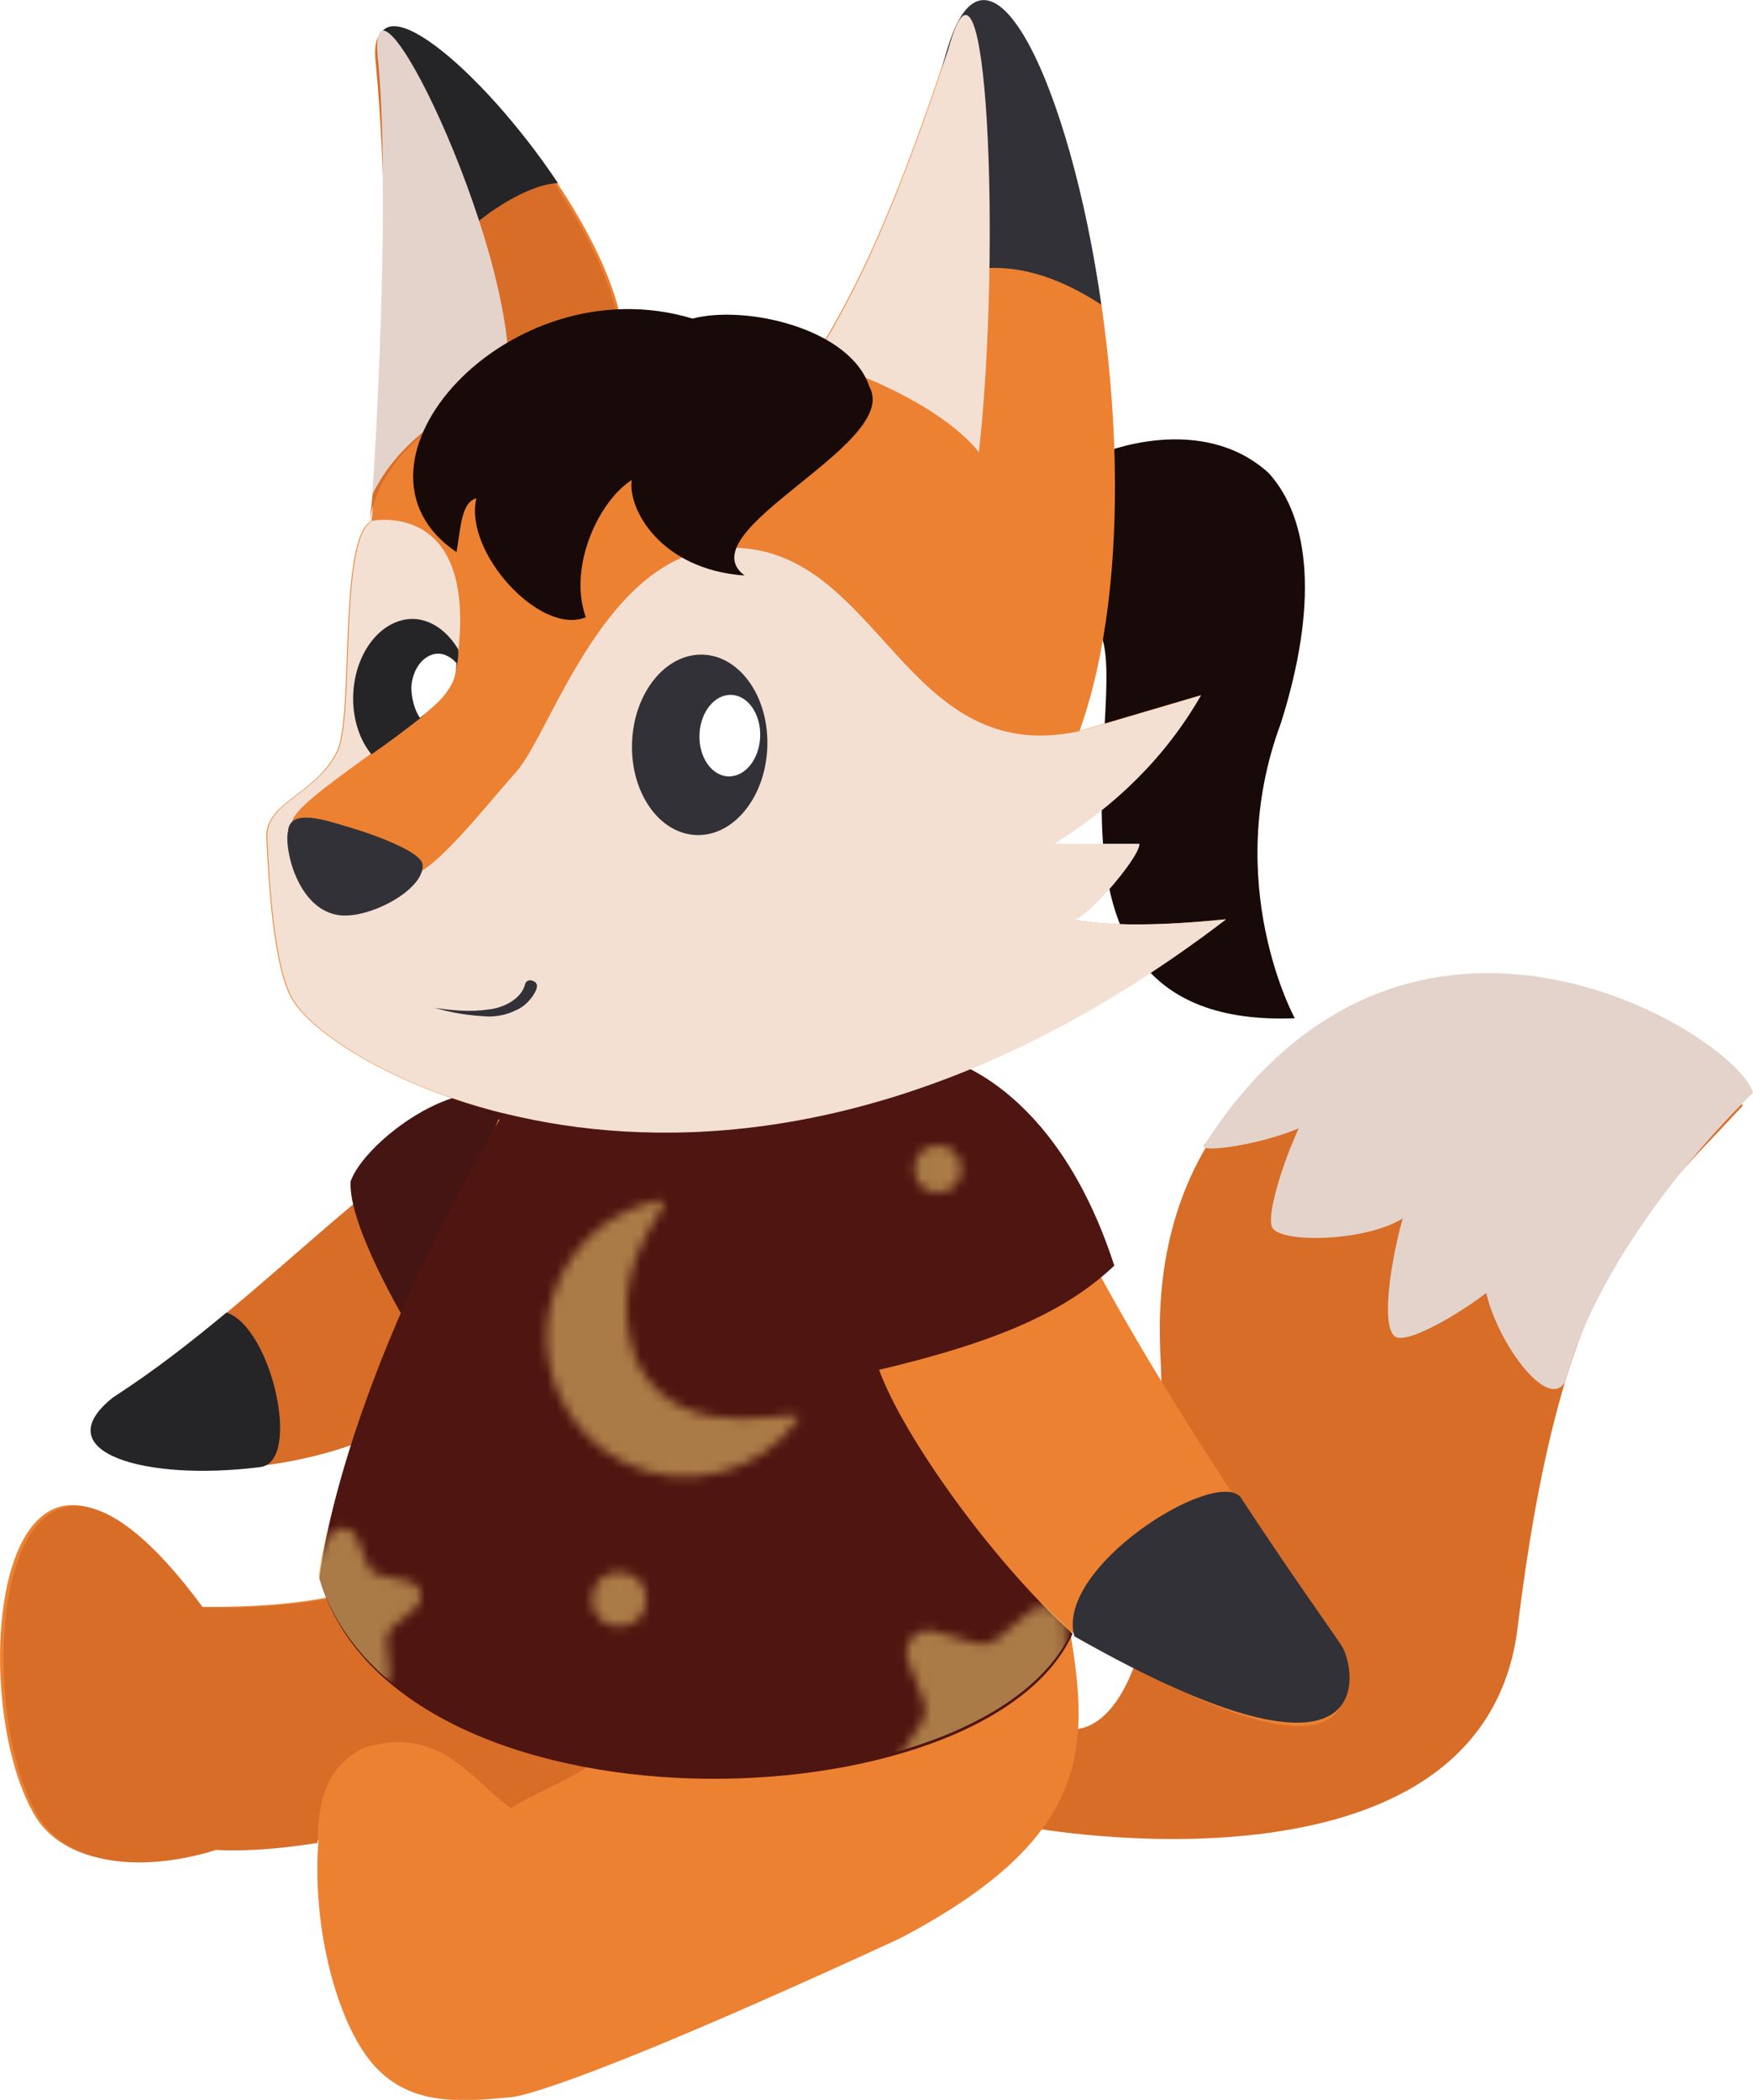 <?xml version="1.0" encoding="utf-8"?>
<!-- Generator: Adobe Illustrator 25.4.1, SVG Export Plug-In . SVG Version: 6.00 Build 0)  -->
<svg version="1.1" id="Calque_1" xmlns="http://www.w3.org/2000/svg" xmlns:xlink="http://www.w3.org/1999/xlink" x="0px" y="0px"
	 viewBox="0 0 202 241.9" style="enable-background:new 0 0 202 241.9;" xml:space="preserve">
<style type="text/css">
	.st0{fill:none;}
	.st1{fill:#E6C06B;}
	.st2{fill:#170A08;}
	.st3{fill:#D86D28;}
	.st4{fill:#E4D3CB;}
	.st5{fill:#451513;}
	.st6{fill:#EC8132;}
	.st7{fill:#4F1510;}
	.st8{fill:#F4E0D3;}
	.st9{fill:#313137;}
	.st10{fill:#FFFFFF;}
	.st11{fill:#252528;}
	.st12{opacity:0.6;fill:url(#SVGID_1_);enable-background:new    ;}
	.st13{opacity:0.6;fill:url(#SVGID_00000137853580669599412680000016728109625029812642_);enable-background:new    ;}
</style>
<pattern  x="-572.6" y="-2285.2" width="410.1" height="512.1" patternUnits="userSpaceOnUse" id="SVGID_0000005713687954367502536" viewBox="14.6 -512.2 410.1 512.1" style="overflow:visible;">
	<g>
		<rect x="14.6" y="-512.2" class="st0" width="410.1" height="512.1"/>
		<g>
			<rect x="14.6" y="-512.2" class="st0" width="410.1" height="512.1"/>
			<g>
				<path class="st1" d="M415.5-461.5l-2.8,1.7c-0.5,0.3-1,0.3-1.5,0.1l-3-1.3c-1.2-0.5-2.5,0.6-2.2,1.9l0.8,3.2
					c0.1,0.5,0,1.1-0.4,1.5l-2.2,2.4c-0.9,1-0.3,2.6,1.1,2.7l3.2,0.2c0.5,0,1,0.3,1.3,0.8l1.6,2.8c0.7,1.2,2.4,1,2.9-0.2l1.2-3
					c0.2-0.5,0.6-0.9,1.2-1l3.2-0.7c1.3-0.3,1.7-1.9,0.7-2.8l-2.5-2.1c-0.4-0.3-0.6-0.9-0.6-1.4l0.3-3.2
					C418.1-461.3,416.6-462.2,415.5-461.5z"/>
				<path class="st1" d="M399.2-491.9c2.7-5.7,10.5-2.3,9.4-3.5c-1.1-1.5-2.7-2.6-4.6-3.1c-3.7-0.9-7.6,1-9.3,4.4
					c-2.1,4.5,0.2,9.6,4.7,11.2C403.6-481.5,396.7-485,399.2-491.9z"/>
				<circle class="st1" cx="397.3" cy="-424.7" r="1.9"/>
				<circle class="st1" cx="420.7" cy="-479.2" r="3.5"/>
				<circle class="st1" cx="415.1" cy="-420.3" r="1.3"/>
			</g>
			<g>
				<path class="st1" d="M341.6-426.8c5-10.4,19.2-4.1,17.2-6.4c-2-2.7-4.9-4.8-8.4-5.6c-6.8-1.7-14,1.7-16.9,8.1
					c-3.8,8.2,0.4,17.6,8.6,20.4C349.7-407.7,337.1-414.2,341.6-426.8z"/>
				<path class="st1" d="M313-461.5l-2.8,1.7c-0.5,0.3-1,0.3-1.5,0.1l-3-1.3c-1.2-0.5-2.5,0.6-2.2,1.9l0.8,3.2
					c0.1,0.5,0,1.1-0.4,1.5l-2.2,2.4c-0.9,1-0.3,2.6,1.1,2.7l3.3,0.1c0.5,0,1,0.3,1.3,0.8l1.6,2.8c0.7,1.2,2.4,1,2.9-0.2l1.2-3
					c0.2-0.5,0.6-0.9,1.2-1l3.2-0.7c1.3-0.3,1.7-1.9,0.7-2.8l-2.5-2.1c-0.4-0.3-0.6-0.9-0.6-1.4l0.3-3.2
					C315.6-461.3,314.1-462.2,313-461.5z"/>
				<path class="st1" d="M381.2-477.1l-2.9,3.7c-0.5,0.6-1.2,0.9-2,0.9l-4.7-0.3c-1.9-0.1-3.1,2-2.1,3.6l2.6,3.9
					c0.4,0.6,0.5,1.4,0.2,2.2l-1.7,4.4c-0.7,1.8,1,3.6,2.8,3.1l4.5-1.3c0.7-0.2,1.5-0.1,2.1,0.4l3.6,3c1.5,1.2,3.7,0.2,3.8-1.7
					l0.1-4.7c0-0.8,0.4-1.5,1.1-1.9l3.9-2.5c1.6-1,1.3-3.5-0.5-4.2l-4.4-1.6c-0.7-0.3-1.3-0.9-1.5-1.6l-1.2-4.5
					C384.8-478.2,382.4-478.7,381.2-477.1z"/>
				<path class="st1" d="M296.6-491.9c2.7-5.7,10.5-2.3,9.4-3.5c-1.1-1.5-2.7-2.6-4.6-3.1c-3.7-0.9-7.6,1-9.3,4.4
					c-2.1,4.5,0.2,9.6,4.7,11.2C301.1-481.5,294.2-485,296.6-491.9z"/>
				<path class="st1" d="M355.7-488.9l-3.9-0.4c-0.6-0.1-1.2-0.4-1.5-1l-1.9-3.4c-0.8-1.4-2.8-1.3-3.4,0.2l-1.5,3.6
					c-0.3,0.6-0.8,1-1.4,1.1l-3.8,0.8c-1.6,0.3-2.1,2.3-0.9,3.3l2.9,2.6c0.5,0.4,0.7,1,0.6,1.7l-0.5,3.8c-0.2,1.6,1.5,2.7,2.9,1.9
					l3.3-2c0.5-0.3,1.2-0.4,1.8-0.1l3.5,1.6c1.4,0.7,3-0.6,2.7-2.2l-0.9-3.8c-0.1-0.6,0-1.3,0.5-1.7l2.6-2.8
					C358.1-486.8,357.3-488.7,355.7-488.9z"/>
				<circle class="st1" cx="339.8" cy="-452.3" r="2.9"/>
				<circle class="st1" cx="379.1" cy="-429.7" r="3.2"/>
				<circle class="st1" cx="294.7" cy="-424.7" r="1.9"/>
				<circle class="st1" cx="318.2" cy="-479.2" r="3.5"/>
				<circle class="st1" cx="375.7" cy="-501.2" r="1.6"/>
				<circle class="st1" cx="312.6" cy="-420.3" r="1.3"/>
				<circle class="st1" cx="332.8" cy="-509.7" r="2.5"/>
			</g>
			<g>
				<path class="st1" d="M239-426.8c5-10.4,19.2-4.1,17.2-6.4c-2-2.7-4.9-4.8-8.4-5.6c-6.8-1.7-14,1.7-16.9,8.1
					c-3.8,8.2,0.4,17.6,8.6,20.4C247.2-407.7,234.6-414.2,239-426.8z"/>
				<path class="st1" d="M210.5-461.5l-2.8,1.7c-0.5,0.3-1,0.3-1.5,0.1l-3-1.3c-1.2-0.5-2.5,0.6-2.2,1.9l0.8,3.2
					c0.1,0.5,0,1.1-0.4,1.5l-2.2,2.4c-0.9,1-0.3,2.6,1.1,2.7l3.2,0.2c0.5,0,1,0.3,1.3,0.8l1.6,2.8c0.7,1.2,2.4,1,2.9-0.2l1.2-3
					c0.2-0.5,0.6-0.9,1.2-1l3.2-0.7c1.3-0.3,1.7-1.9,0.7-2.8l-2.5-2.1c-0.4-0.3-0.6-0.9-0.6-1.4l0.3-3.2
					C213.1-461.3,211.6-462.2,210.5-461.5z"/>
				<path class="st1" d="M278.7-477.1l-2.9,3.7c-0.5,0.6-1.2,0.9-2,0.9l-4.7-0.3c-1.9-0.1-3.1,2-2.1,3.6l2.6,3.9
					c0.4,0.6,0.5,1.4,0.2,2.2l-1.7,4.4c-0.7,1.8,1,3.6,2.8,3.1l4.5-1.3c0.7-0.2,1.5-0.1,2.1,0.4l3.6,3c1.5,1.2,3.7,0.2,3.8-1.7
					l0.1-4.7c0-0.8,0.4-1.5,1.1-1.9l3.9-2.5c1.6-1,1.3-3.5-0.5-4.2l-4.4-1.6c-0.7-0.3-1.3-0.9-1.5-1.6l-1.2-4.5
					C282.3-478.2,279.8-478.7,278.7-477.1z"/>
				<path class="st1" d="M194.1-491.9c2.7-5.7,10.5-2.3,9.4-3.5c-1.1-1.5-2.7-2.6-4.6-3.1c-3.7-0.9-7.6,1-9.3,4.4
					c-2.1,4.5,0.2,9.6,4.7,11.2C198.6-481.5,191.7-485,194.1-491.9z"/>
				<path class="st1" d="M253.2-488.9l-3.9-0.4c-0.6-0.1-1.2-0.4-1.5-1l-1.9-3.4c-0.8-1.4-2.8-1.3-3.4,0.2l-1.5,3.6
					c-0.3,0.6-0.8,1-1.4,1.1l-3.8,0.8c-1.6,0.3-2.1,2.3-0.9,3.3l2.9,2.6c0.5,0.4,0.7,1,0.6,1.7l-0.5,3.8c-0.2,1.6,1.5,2.7,2.9,1.9
					l3.3-2c0.5-0.3,1.2-0.4,1.8-0.1l3.5,1.6c1.4,0.7,3-0.6,2.7-2.2l-0.9-3.8c-0.1-0.6,0-1.3,0.5-1.7l2.6-2.8
					C255.5-486.8,254.8-488.7,253.2-488.9z"/>
				<circle class="st1" cx="237.3" cy="-452.3" r="2.9"/>
				<circle class="st1" cx="276.6" cy="-429.7" r="3.2"/>
				<circle class="st1" cx="192.2" cy="-424.7" r="1.9"/>
				<circle class="st1" cx="215.7" cy="-479.2" r="3.5"/>
				<circle class="st1" cx="273.2" cy="-501.2" r="1.6"/>
				<circle class="st1" cx="210.1" cy="-420.3" r="1.3"/>
				<circle class="st1" cx="230.3" cy="-509.7" r="2.5"/>
			</g>
			<g>
				<path class="st1" d="M136.5-426.8c5-10.4,19.2-4.1,17.2-6.4c-2-2.7-4.9-4.8-8.4-5.6c-6.8-1.7-14,1.7-16.9,8.1
					c-3.8,8.2,0.4,17.6,8.6,20.4C144.7-407.7,132-414.2,136.5-426.8z"/>
				<path class="st1" d="M107.9-461.5l-2.8,1.7c-0.5,0.3-1,0.3-1.5,0.1l-3-1.3c-1.2-0.5-2.5,0.6-2.2,1.9l0.8,3.2
					c0.1,0.5,0,1.1-0.4,1.5l-2.2,2.4c-0.9,1-0.3,2.6,1.1,2.7l3.4,0.1c0.5,0,1,0.3,1.3,0.8l1.6,2.8c0.7,1.2,2.4,1,2.9-0.2l1.2-3
					c0.2-0.5,0.6-0.9,1.2-1l3.2-0.7c1.3-0.3,1.7-1.9,0.7-2.8l-2.5-2.1c-0.4-0.3-0.6-0.9-0.6-1.4l0.3-3.2
					C110.5-461.3,109.1-462.2,107.9-461.5z"/>
				<path class="st1" d="M176.1-477.1l-2.9,3.7c-0.5,0.6-1.2,0.9-2,0.9l-4.7-0.3c-1.9-0.1-3.1,2-2.1,3.6l2.6,3.9
					c0.4,0.6,0.5,1.4,0.2,2.2l-1.7,4.4c-0.7,1.8,1,3.6,2.8,3.1l4.5-1.3c0.7-0.2,1.5-0.1,2.1,0.4l3.6,3c1.5,1.2,3.7,0.2,3.8-1.7
					l0.1-4.7c0-0.8,0.4-1.5,1.1-1.9l3.9-2.5c1.6-1,1.3-3.5-0.5-4.2l-4.4-1.6c-0.7-0.3-1.3-0.9-1.5-1.6l-1.2-4.5
					C179.7-478.2,177.3-478.7,176.1-477.1z"/>
				<path class="st1" d="M91.6-491.9c2.7-5.7,10.5-2.3,9.4-3.5c-1.1-1.5-2.7-2.6-4.6-3.1c-3.7-0.9-7.6,1-9.3,4.4
					c-2.1,4.5,0.2,9.6,4.7,11.2C96.1-481.5,89.1-485,91.6-491.9z"/>
				<path class="st1" d="M150.7-488.9l-3.9-0.4c-0.6-0.1-1.2-0.4-1.5-1l-1.9-3.4c-0.8-1.4-2.8-1.3-3.4,0.2l-1.5,3.6
					c-0.3,0.6-0.8,1-1.4,1.1l-3.8,0.8c-1.6,0.3-2.1,2.3-0.9,3.3l2.9,2.6c0.5,0.4,0.7,1,0.6,1.7l-0.5,3.8c-0.2,1.6,1.5,2.7,2.9,1.9
					l3.3-2c0.5-0.3,1.2-0.4,1.8-0.1l3.5,1.6c1.4,0.7,3-0.6,2.7-2.2l-0.9-3.8c-0.1-0.6,0-1.3,0.5-1.7l2.6-2.8
					C153-486.8,152.3-488.7,150.7-488.9z"/>
				<circle class="st1" cx="134.7" cy="-452.3" r="2.9"/>
				<circle class="st1" cx="174.1" cy="-429.7" r="3.2"/>
				<circle class="st1" cx="89.7" cy="-424.7" r="1.9"/>
				<circle class="st1" cx="113.2" cy="-479.2" r="3.5"/>
				<circle class="st1" cx="170.7" cy="-501.2" r="1.6"/>
				<circle class="st1" cx="107.5" cy="-420.3" r="1.3"/>
				<circle class="st1" cx="127.8" cy="-509.7" r="2.5"/>
			</g>
			<g>
				<path class="st1" d="M34-426.8c5-10.4,19.2-4.1,17.2-6.4c-2-2.7-4.9-4.8-8.4-5.6c-6.8-1.7-14,1.7-16.9,8.1
					c-3.8,8.2,0.4,17.6,8.6,20.4C42.2-407.7,29.5-414.2,34-426.8z"/>
				<path class="st1" d="M73.6-477.1l-2.9,3.7c-0.5,0.6-1.2,0.9-2,0.9l-4.6-0.3c-1.9-0.1-3.1,2-2.1,3.6l2.6,3.9
					c0.4,0.6,0.5,1.4,0.2,2.2l-1.7,4.4c-0.7,1.8,1,3.6,2.8,3.1l4.5-1.3c0.7-0.2,1.5-0.1,2.1,0.4l3.6,3c1.5,1.2,3.7,0.2,3.8-1.7
					l0.1-4.7c0-0.8,0.4-1.5,1.1-1.9l3.9-2.5c1.6-1,1.3-3.5-0.5-4.2l-4.1-1.7c-0.7-0.3-1.3-0.9-1.5-1.6l-1.2-4.5
					C77.2-478.2,74.8-478.7,73.6-477.1z"/>
				<path class="st1" d="M48.2-488.9l-3.9-0.4c-0.6-0.1-1.2-0.4-1.5-1l-1.9-3.4c-0.8-1.4-2.8-1.3-3.4,0.2l-1.5,3.6
					c-0.3,0.6-0.8,1-1.4,1.1l-3.8,0.8c-1.6,0.3-2.1,2.3-0.9,3.3l2.9,2.6c0.5,0.4,0.7,1,0.6,1.7l-0.5,3.8c-0.2,1.6,1.5,2.7,2.9,1.9
					l3.3-2c0.5-0.3,1.2-0.4,1.8-0.1l3.5,1.6c1.4,0.7,3-0.6,2.7-2.2l-0.9-3.8c-0.1-0.6,0-1.3,0.5-1.7l2.6-2.8
					C50.5-486.8,49.8-488.7,48.2-488.9z"/>
				<circle class="st1" cx="32.2" cy="-452.3" r="2.9"/>
				<circle class="st1" cx="71.5" cy="-429.7" r="3.2"/>
				<circle class="st1" cx="68.1" cy="-501.2" r="1.6"/>
				<circle class="st1" cx="25.2" cy="-509.7" r="2.5"/>
			</g>
			<g>
				<path class="st1" d="M382.6-324.4c5-10.4,19.2-4.1,17.2-6.4c-2-2.7-4.9-4.8-8.4-5.6c-6.8-1.7-14,1.7-16.9,8.1
					c-3.8,8.2,0.4,17.6,8.6,20.4C390.8-305.3,378.1-311.8,382.6-324.4z"/>
				<path class="st1" d="M354-359.1l-2.8,1.7c-0.5,0.3-1,0.3-1.5,0.1l-3-1.3c-1.2-0.5-2.5,0.6-2.2,1.9l0.8,3.2
					c0.1,0.5,0,1.1-0.4,1.5l-2.2,2.4c-0.9,1-0.3,2.6,1.1,2.7l3.2,0.2c0.5,0,1,0.3,1.3,0.8l1.6,2.8c0.7,1.2,2.4,1,2.9-0.2l1.2-3
					c0.2-0.5,0.6-0.9,1.2-1l3.2-0.7c1.3-0.3,1.7-1.9,0.7-2.8l-2.5-2.1c-0.4-0.3-0.6-0.9-0.6-1.4l0.3-3.2
					C356.6-358.9,355.1-359.8,354-359.1z"/>
				<path class="st1" d="M422.2-374.7l-2.9,3.7c-0.5,0.6-1.2,0.9-2,0.9l-4.7-0.3c-1.9-0.1-3.1,2-2.1,3.6l2.6,3.9
					c0.4,0.6,0.5,1.4,0.2,2.2l-1.7,4.4c-0.7,1.8,1,3.6,2.8,3.1l4.5-1.3c0.7-0.2,1.5-0.1,2.1,0.4l3.6,3c1.5,1.2,3.7,0.2,3.8-1.7
					l0.1-4.7c0-0.8,0.4-1.5,1.1-1.9l3.9-2.5c1.6-1,1.3-3.5-0.5-4.2l-4.4-1.6c-0.7-0.3-1.3-0.9-1.5-1.6l-1.2-4.5
					C425.8-375.8,423.4-376.3,422.2-374.7z"/>
				<path class="st1" d="M337.6-389.5c2.7-5.7,10.5-2.3,9.4-3.5c-1.1-1.5-2.7-2.6-4.6-3.1c-3.7-0.9-7.6,1-9.3,4.4
					c-2.1,4.5,0.2,9.6,4.7,11.2C342.1-379,335.2-382.6,337.6-389.5z"/>
				<path class="st1" d="M396.8-386.5l-3.9-0.4c-0.6-0.1-1.2-0.4-1.5-1l-1.9-3.4c-0.8-1.4-2.8-1.3-3.4,0.2l-1.5,3.6
					c-0.3,0.6-0.8,1-1.4,1.1l-3.8,0.8c-1.6,0.3-2.1,2.3-0.9,3.3l2.9,2.6c0.5,0.4,0.7,1,0.6,1.7l-0.5,3.8c-0.2,1.6,1.5,2.7,2.9,1.9
					l3.3-2c0.5-0.3,1.2-0.4,1.8-0.1l3.5,1.6c1.4,0.7,3-0.6,2.7-2.2l-0.9-3.8c-0.1-0.6,0-1.3,0.5-1.7l2.6-2.8
					C399.1-384.4,398.3-386.3,396.8-386.5z"/>
				<circle class="st1" cx="380.8" cy="-349.8" r="2.9"/>
				<circle class="st1" cx="420.1" cy="-327.3" r="3.2"/>
				<circle class="st1" cx="335.7" cy="-322.2" r="1.9"/>
				<circle class="st1" cx="359.2" cy="-376.8" r="3.5"/>
				<circle class="st1" cx="416.7" cy="-398.8" r="1.6"/>
				<circle class="st1" cx="353.6" cy="-317.9" r="1.3"/>
				<circle class="st1" cx="373.8" cy="-407.2" r="2.5"/>
			</g>
			<g>
				<path class="st1" d="M280.1-324.4c5-10.4,19.2-4.1,17.2-6.4c-2-2.7-4.9-4.8-8.4-5.6c-6.8-1.7-14,1.7-16.9,8.1
					c-3.8,8.2,0.4,17.6,8.6,20.4C288.2-305.3,275.6-311.8,280.1-324.4z"/>
				<path class="st1" d="M251.5-359.1l-2.8,1.7c-0.5,0.3-1,0.3-1.5,0.1l-3-1.3c-1.2-0.5-2.5,0.6-2.2,1.9l0.8,3.2
					c0.1,0.5,0,1.1-0.4,1.5l-2.2,2.4c-0.9,1-0.3,2.6,1.1,2.7l3.2,0.2c0.5,0,1,0.3,1.3,0.8l1.6,2.8c0.7,1.2,2.4,1,2.9-0.2l1.2-3
					c0.2-0.5,0.6-0.9,1.2-1l3.2-0.7c1.3-0.3,1.7-1.9,0.7-2.8l-2.5-2.1c-0.4-0.3-0.6-0.9-0.6-1.4l0.3-3.2
					C254.1-358.9,252.6-359.8,251.5-359.1z"/>
				<path class="st1" d="M319.7-374.7l-2.9,3.7c-0.5,0.6-1.2,0.9-2,0.9l-4.7-0.3c-1.9-0.1-3.1,2-2.1,3.6l2.6,3.9
					c0.4,0.6,0.5,1.4,0.2,2.2l-1.7,4.4c-0.7,1.8,1,3.6,2.8,3.1l4.5-1.3c0.7-0.2,1.5-0.1,2.1,0.4l3.6,3c1.5,1.2,3.7,0.2,3.8-1.7
					l0.1-4.7c0-0.8,0.4-1.5,1.1-1.9l3.9-2.5c1.6-1,1.3-3.5-0.5-4.2l-4.4-1.6c-0.7-0.3-1.3-0.9-1.5-1.6l-1.2-4.5
					C323.3-375.8,320.8-376.3,319.7-374.7z"/>
				<path class="st1" d="M235.1-389.5c2.7-5.7,10.5-2.3,9.4-3.5c-1.1-1.5-2.7-2.6-4.6-3.1c-3.7-0.9-7.6,1-9.3,4.4
					c-2.1,4.5,0.2,9.6,4.7,11.2C239.6-379,232.7-382.6,235.1-389.5z"/>
				<path class="st1" d="M294.2-386.5l-3.9-0.4c-0.6-0.1-1.2-0.4-1.5-1l-1.9-3.4c-0.8-1.4-2.8-1.3-3.4,0.2l-1.5,3.6
					c-0.3,0.6-0.8,1-1.4,1.1l-3.8,0.8c-1.6,0.3-2.1,2.3-0.9,3.3l2.9,2.6c0.5,0.4,0.7,1,0.6,1.7l-0.5,3.8c-0.2,1.6,1.5,2.7,2.9,1.9
					l3.3-2c0.5-0.3,1.2-0.4,1.8-0.1l3.5,1.6c1.4,0.7,3-0.6,2.7-2.2l-0.9-3.8c-0.1-0.6,0-1.3,0.5-1.7l2.6-2.8
					C296.6-384.4,295.8-386.3,294.2-386.5z"/>
				<circle class="st1" cx="278.3" cy="-349.8" r="2.9"/>
				<circle class="st1" cx="317.6" cy="-327.3" r="3.2"/>
				<circle class="st1" cx="233.2" cy="-322.2" r="1.9"/>
				<circle class="st1" cx="256.7" cy="-376.8" r="3.5"/>
				<circle class="st1" cx="314.2" cy="-398.8" r="1.6"/>
				<circle class="st1" cx="251.1" cy="-317.9" r="1.3"/>
				<circle class="st1" cx="271.3" cy="-407.2" r="2.5"/>
			</g>
			<g>
				<path class="st1" d="M177.5-324.4c5-10.4,19.2-4.1,17.2-6.4c-2-2.7-4.9-4.8-8.4-5.6c-6.8-1.7-14,1.7-16.9,8.1
					c-3.8,8.2,0.4,17.6,8.6,20.4C185.7-305.3,173.1-311.8,177.5-324.4z"/>
				<path class="st1" d="M149-359.1l-2.8,1.7c-0.5,0.3-1,0.3-1.5,0.1l-3-1.3c-1.2-0.5-2.5,0.6-2.2,1.9l0.8,3.2
					c0.1,0.5,0,1.1-0.4,1.5l-2.2,2.4c-0.9,1-0.3,2.6,1.1,2.7l3.2,0.2c0.5,0,1,0.3,1.3,0.8l1.6,2.8c0.7,1.2,2.4,1,2.9-0.2l1.2-3
					c0.2-0.5,0.6-0.9,1.2-1l3.2-0.7c1.3-0.3,1.7-1.9,0.7-2.8l-2.5-2.1c-0.4-0.3-0.6-0.9-0.6-1.4l0.3-3.2
					C151.5-358.9,150.1-359.8,149-359.1z"/>
				<path class="st1" d="M217.1-374.7l-2.9,3.7c-0.5,0.6-1.2,0.9-2,0.9l-4.7-0.3c-1.9-0.1-3.1,2-2.1,3.6l2.6,3.9
					c0.4,0.6,0.5,1.4,0.2,2.2l-1.7,4.4c-0.7,1.8,1,3.6,2.8,3.1l4.5-1.3c0.7-0.2,1.5-0.1,2.1,0.4l3.6,3c1.5,1.2,3.7,0.2,3.8-1.7
					l0.1-4.7c0-0.8,0.4-1.5,1.1-1.9l3.9-2.5c1.6-1,1.3-3.5-0.5-4.2l-4.4-1.6c-0.7-0.3-1.3-0.9-1.5-1.6l-1.2-4.5
					C220.7-375.8,218.3-376.3,217.1-374.7z"/>
				<path class="st1" d="M132.6-389.5c2.7-5.7,10.5-2.3,9.4-3.5c-1.1-1.5-2.7-2.6-4.6-3.1c-3.7-0.9-7.6,1-9.3,4.4
					c-2.1,4.5,0.2,9.6,4.7,11.2C137.1-379,130.2-382.6,132.6-389.5z"/>
				<path class="st1" d="M191.7-386.5l-3.9-0.4c-0.6-0.1-1.2-0.4-1.5-1l-1.9-3.4c-0.8-1.4-2.8-1.3-3.4,0.2l-1.5,3.6
					c-0.3,0.6-0.8,1-1.4,1.1l-3.8,0.8c-1.6,0.3-2.1,2.3-0.9,3.3l2.9,2.6c0.5,0.4,0.7,1,0.6,1.7l-0.5,3.8c-0.2,1.6,1.5,2.7,2.9,1.9
					l3.3-2c0.5-0.3,1.2-0.4,1.8-0.1l3.5,1.6c1.4,0.7,3-0.6,2.7-2.2l-0.9-3.8c-0.1-0.6,0-1.3,0.5-1.7l2.6-2.8
					C194-384.4,193.3-386.3,191.7-386.5z"/>
				<circle class="st1" cx="175.7" cy="-349.8" r="2.9"/>
				<circle class="st1" cx="215.1" cy="-327.3" r="3.2"/>
				<circle class="st1" cx="130.7" cy="-322.2" r="1.9"/>
				<circle class="st1" cx="154.2" cy="-376.8" r="3.5"/>
				<circle class="st1" cx="211.7" cy="-398.8" r="1.6"/>
				<circle class="st1" cx="148.5" cy="-317.9" r="1.3"/>
				<circle class="st1" cx="168.8" cy="-407.2" r="2.5"/>
			</g>
			<g>
				<path class="st1" d="M75-324.4c5-10.4,19.2-4.1,17.2-6.4c-2-2.7-4.9-4.8-8.4-5.6c-6.8-1.7-14,1.7-16.9,8.1
					c-3.8,8.2,0.4,17.6,8.6,20.4C83.2-305.3,70.5-311.8,75-324.4z"/>
				<path class="st1" d="M46.4-359.1l-2.8,1.7c-0.5,0.3-1,0.3-1.5,0.1l-3-1.3c-1.2-0.5-2.5,0.6-2.2,1.9l0.8,3.2
					c0.1,0.5,0,1.1-0.4,1.5l-2.2,2.4c-0.9,1-0.3,2.6,1.1,2.7l3.2,0.2c0.5,0,1,0.3,1.3,0.8l1.6,2.8c0.7,1.2,2.4,1,2.9-0.2l1.2-3
					c0.2-0.5,0.6-0.9,1.2-1l3.2-0.7c1.3-0.3,1.7-1.9,0.7-2.8l-2.5-2.1c-0.4-0.3-0.6-0.9-0.6-1.4l0.3-3.2
					C49-358.9,47.6-359.8,46.4-359.1z"/>
				<path class="st1" d="M114.6-374.7l-2.9,3.7c-0.5,0.6-1.2,0.9-2,0.9l-4.7-0.3c-1.9-0.1-3.1,2-2.1,3.6l2.6,3.9
					c0.4,0.6,0.5,1.4,0.2,2.2l-1.7,4.4c-0.7,1.8,1,3.6,2.8,3.1l4.5-1.3c0.7-0.2,1.5-0.1,2.1,0.4l3.6,3c1.5,1.2,3.7,0.2,3.8-1.7
					l0.1-4.7c0-0.8,0.4-1.5,1.1-1.9l3.9-2.5c1.6-1,1.3-3.5-0.5-4.2l-4.4-1.6c-0.7-0.3-1.3-0.9-1.5-1.6l-1.2-4.5
					C118.2-375.8,115.8-376.3,114.6-374.7z"/>
				<path class="st1" d="M30.1-389.5c2.7-5.7,10.5-2.3,9.4-3.5c-1.1-1.5-2.7-2.6-4.6-3.1c-3.7-0.9-7.6,1-9.3,4.4
					c-2.1,4.5,0.2,9.6,4.7,11.2C34.6-379,27.6-382.6,30.1-389.5z"/>
				<path class="st1" d="M89.2-386.5l-3.9-0.4c-0.6-0.1-1.2-0.4-1.5-1l-1.9-3.4c-0.8-1.4-2.8-1.3-3.4,0.2l-1.5,3.6
					c-0.3,0.6-0.8,1-1.4,1.1l-3.8,0.8c-1.6,0.3-2.1,2.3-0.9,3.3l2.9,2.6c0.5,0.4,0.7,1,0.6,1.7l-0.5,3.8c-0.2,1.6,1.5,2.7,2.9,1.9
					l3.3-2c0.5-0.3,1.2-0.4,1.8-0.1l3.5,1.6c1.4,0.7,3-0.6,2.7-2.2l-0.9-3.8c-0.1-0.6,0-1.3,0.5-1.7l2.6-2.8
					C91.5-384.4,90.8-386.3,89.2-386.5z"/>
				<circle class="st1" cx="73.2" cy="-349.8" r="2.9"/>
				<circle class="st1" cx="112.5" cy="-327.3" r="3.2"/>
				<circle class="st1" cx="28.2" cy="-322.2" r="1.9"/>
				<circle class="st1" cx="51.6" cy="-376.8" r="3.5"/>
				<circle class="st1" cx="109.1" cy="-398.8" r="1.6"/>
				<circle class="st1" cx="46" cy="-317.9" r="1.3"/>
				<circle class="st1" cx="66.2" cy="-407.2" r="2.5"/>
			</g>
			<g>
				<path class="st1" d="M12.1-374.7L9.2-371c-0.5,0.6-1.2,0.9-2,0.9l-4.7-0.3c-1.9-0.1-3.1,2-2.1,3.6l2.6,3.9
					c0.4,0.6,0.5,1.4,0.2,2.2l-1.7,4.4c-0.7,1.8,1,3.6,2.8,3.1l4.5-1.3c0.7-0.2,1.5-0.1,2.1,0.4l3.6,3c1.5,1.2,3.7,0.2,3.8-1.7
					l0.1-4.7c0-0.8,0.4-1.5,1.1-1.9l3.9-2.5c1.6-1,1.3-3.5-0.5-4.2l-4.4-1.6c-0.7-0.3-1.3-0.9-1.5-1.6l-1.2-4.5
					C15.7-375.8,13.3-376.3,12.1-374.7z"/>
			</g>
			<g>
				<path class="st1" d="M423.6-222c5-10.4,19.2-4.1,17.2-6.4c-2-2.7-4.9-4.8-8.4-5.6c-6.8-1.7-14,1.7-16.9,8.1
					c-3.8,8.2,0.4,17.6,8.6,20.4C431.8-202.9,419.1-209.3,423.6-222z"/>
				<path class="st1" d="M395-256.7l-2.8,1.7c-0.5,0.3-1,0.3-1.5,0.1l-3-1.3c-1.2-0.5-2.5,0.6-2.2,1.9l0.8,3.2
					c0.1,0.5,0,1.1-0.4,1.5l-2.2,2.4c-0.9,1-0.3,2.6,1.1,2.7l3.2,0.2c0.5,0,1,0.3,1.3,0.8l1.6,2.8c0.7,1.2,2.4,1,2.9-0.2l1.2-3
					c0.2-0.5,0.6-0.9,1.2-1l3.2-0.7c1.3-0.3,1.7-1.9,0.7-2.8l-2.5-2.1c-0.4-0.3-0.6-0.9-0.6-1.4l0.3-3.2
					C397.6-256.4,396.1-257.4,395-256.7z"/>
				<path class="st1" d="M378.7-287.1c2.7-5.7,10.5-2.3,9.4-3.5c-1.1-1.5-2.7-2.6-4.6-3.1c-3.7-0.9-7.6,1-9.3,4.4
					c-2.1,4.5,0.2,9.6,4.7,11.2C383.1-276.6,376.2-280.1,378.7-287.1z"/>
				<path class="st1" d="M437.8-284.1l-3.9-0.4c-0.6-0.1-1.2-0.4-1.5-1l-1.9-3.4c-0.8-1.4-2.8-1.3-3.4,0.2l-1.5,3.6
					c-0.3,0.6-0.8,1-1.4,1.1l-3.8,0.8c-1.6,0.3-2.1,2.3-0.9,3.3l2.9,2.6c0.5,0.4,0.7,1,0.6,1.7l-0.5,3.8c-0.2,1.6,1.5,2.7,2.9,1.9
					l3.3-2c0.5-0.3,1.2-0.4,1.8-0.1l3.5,1.6c1.4,0.7,3-0.6,2.7-2.2l-0.9-3.8c-0.1-0.6,0-1.3,0.5-1.7l2.6-2.8
					C440.1-282,439.4-283.9,437.8-284.1z"/>
				<circle class="st1" cx="421.8" cy="-247.4" r="2.9"/>
				<circle class="st1" cx="376.8" cy="-219.8" r="1.9"/>
				<circle class="st1" cx="400.2" cy="-274.4" r="3.5"/>
				<circle class="st1" cx="394.6" cy="-215.5" r="1.3"/>
				<circle class="st1" cx="414.8" cy="-304.8" r="2.5"/>
			</g>
			<g>
				<path class="st1" d="M321.1-222c5-10.4,19.2-4.1,17.2-6.4c-2-2.7-4.9-4.8-8.4-5.6c-6.8-1.7-14,1.7-16.9,8.1
					c-3.8,8.2,0.4,17.6,8.6,20.4C329.2-202.9,316.6-209.3,321.1-222z"/>
				<path class="st1" d="M292.5-256.7l-2.8,1.7c-0.5,0.3-1,0.3-1.5,0.1l-3-1.3c-1.2-0.5-2.5,0.6-2.2,1.9l0.8,3.2
					c0.1,0.5,0,1.1-0.4,1.5l-2.2,2.4c-0.9,1-0.3,2.6,1.1,2.7l3.2,0.2c0.5,0,1,0.3,1.3,0.8l1.6,2.8c0.7,1.2,2.4,1,2.9-0.2l1.2-3
					c0.2-0.5,0.6-0.9,1.2-1l3.2-0.7c1.3-0.3,1.7-1.9,0.7-2.8l-2.5-2.1c-0.4-0.3-0.6-0.9-0.6-1.4l0.3-3.2
					C295.1-256.4,293.6-257.4,292.5-256.7z"/>
				<path class="st1" d="M360.7-272.3l-2.9,3.7c-0.5,0.6-1.2,0.9-2,0.9l-4.7-0.3c-1.9-0.1-3.1,2-2.1,3.6l2.6,3.9
					c0.4,0.6,0.5,1.4,0.2,2.2l-1.7,4.4c-0.7,1.8,1,3.6,2.8,3.1l4.5-1.3c0.7-0.2,1.5-0.1,2.1,0.4l3.6,3c1.5,1.2,3.7,0.2,3.8-1.7
					l0.1-4.7c0-0.8,0.4-1.5,1.1-1.9l3.9-2.5c1.6-1,1.3-3.5-0.5-4.2l-4.4-1.6c-0.7-0.3-1.3-0.9-1.5-1.6l-1.2-4.5
					C364.3-273.3,361.9-273.8,360.7-272.3z"/>
				<path class="st1" d="M276.1-287.1c2.7-5.7,10.5-2.3,9.4-3.5c-1.1-1.5-2.7-2.6-4.6-3.1c-3.7-0.9-7.6,1-9.3,4.4
					c-2.1,4.5,0.2,9.6,4.7,11.2C280.6-276.6,273.7-280.1,276.1-287.1z"/>
				<path class="st1" d="M335.2-284.1l-3.9-0.4c-0.6-0.1-1.2-0.4-1.5-1l-1.9-3.4c-0.8-1.4-2.8-1.3-3.4,0.2l-1.5,3.6
					c-0.3,0.6-0.8,1-1.4,1.1l-3.8,0.8c-1.6,0.3-2.1,2.3-0.9,3.3l2.9,2.6c0.5,0.4,0.7,1,0.6,1.7l-0.5,3.8c-0.2,1.6,1.5,2.7,2.9,1.9
					l3.3-2c0.5-0.3,1.2-0.4,1.8-0.1l3.5,1.6c1.4,0.7,3-0.6,2.7-2.2l-0.9-3.8c-0.1-0.6,0-1.3,0.5-1.7l2.6-2.8
					C337.6-282,336.8-283.9,335.2-284.1z"/>
				<circle class="st1" cx="319.3" cy="-247.4" r="2.9"/>
				<circle class="st1" cx="358.6" cy="-224.9" r="3.2"/>
				<circle class="st1" cx="274.2" cy="-219.8" r="1.9"/>
				<circle class="st1" cx="297.7" cy="-274.4" r="3.5"/>
				<circle class="st1" cx="355.2" cy="-296.3" r="1.6"/>
				<circle class="st1" cx="292.1" cy="-215.5" r="1.3"/>
				<circle class="st1" cx="312.3" cy="-304.8" r="2.5"/>
			</g>
			<g>
				<path class="st1" d="M218.5-222c5-10.4,19.2-4.1,17.2-6.4c-2-2.7-4.9-4.8-8.4-5.6c-6.8-1.7-14,1.7-16.9,8.1
					c-3.8,8.2,0.4,17.6,8.6,20.4C226.7-202.9,214.1-209.3,218.5-222z"/>
				<path class="st1" d="M190-256.7l-2.8,1.7c-0.5,0.3-1,0.3-1.5,0.1l-3-1.3c-1.2-0.5-2.5,0.6-2.2,1.9l0.8,3.2
					c0.1,0.5,0,1.1-0.4,1.5l-2.2,2.4c-0.9,1-0.3,2.6,1.1,2.7l3.2,0.2c0.5,0,1,0.3,1.3,0.8l1.6,2.8c0.7,1.2,2.4,1,2.9-0.2l1.2-3
					c0.2-0.5,0.6-0.9,1.2-1l3.2-0.7c1.3-0.3,1.7-1.9,0.7-2.8l-2.5-2.1c-0.4-0.3-0.6-0.9-0.6-1.4l0.3-3.2
					C192.6-256.4,191.1-257.4,190-256.7z"/>
				<path class="st1" d="M258.1-272.3l-2.9,3.7c-0.5,0.6-1.2,0.9-2,0.9l-4.7-0.3c-1.9-0.1-3.1,2-2.1,3.6l2.6,3.9
					c0.4,0.6,0.5,1.4,0.2,2.2l-1.7,4.4c-0.7,1.8,1,3.6,2.8,3.1l4.5-1.3c0.7-0.2,1.5-0.1,2.1,0.4l3.6,3c1.5,1.2,3.7,0.2,3.8-1.7
					l0.1-4.7c0-0.8,0.4-1.5,1.1-1.9l3.9-2.5c1.6-1,1.3-3.5-0.5-4.2l-4.4-1.6c-0.7-0.3-1.3-0.9-1.5-1.6l-1.2-4.5
					C261.8-273.3,259.3-273.8,258.1-272.3z"/>
				<path class="st1" d="M173.6-287.1c2.7-5.7,10.5-2.3,9.4-3.5c-1.1-1.5-2.7-2.6-4.6-3.1c-3.7-0.9-7.6,1-9.3,4.4
					c-2.1,4.5,0.2,9.6,4.7,11.2C178.1-276.6,171.2-280.1,173.6-287.1z"/>
				<path class="st1" d="M232.7-284.1l-3.9-0.4c-0.6-0.1-1.2-0.4-1.5-1l-1.9-3.4c-0.8-1.4-2.8-1.3-3.4,0.2l-1.5,3.6
					c-0.3,0.6-0.8,1-1.4,1.1l-3.8,0.8c-1.6,0.3-2.1,2.3-0.9,3.3l2.9,2.6c0.5,0.4,0.7,1,0.6,1.7l-0.5,3.8c-0.2,1.6,1.5,2.7,2.9,1.9
					l3.3-2c0.5-0.3,1.2-0.4,1.8-0.1l3.5,1.6c1.4,0.7,3-0.6,2.7-2.2l-0.9-3.8c-0.1-0.6,0-1.3,0.5-1.7l2.6-2.8
					C235-282,234.3-283.9,232.7-284.1z"/>
				<circle class="st1" cx="216.7" cy="-247.4" r="2.9"/>
				<circle class="st1" cx="256.1" cy="-224.9" r="3.2"/>
				<circle class="st1" cx="171.7" cy="-219.8" r="1.9"/>
				<circle class="st1" cx="195.2" cy="-274.4" r="3.5"/>
				<circle class="st1" cx="252.7" cy="-296.3" r="1.6"/>
				<circle class="st1" cx="189.6" cy="-215.5" r="1.3"/>
				<circle class="st1" cx="209.8" cy="-304.8" r="2.5"/>
			</g>
			<g>
				<path class="st1" d="M116-222c5-10.4,19.2-4.1,17.2-6.4c-2-2.7-4.9-4.8-8.4-5.6c-6.8-1.7-14,1.7-16.9,8.1
					c-3.8,8.2,0.4,17.6,8.6,20.4C124.2-202.9,111.5-209.3,116-222z"/>
				<path class="st1" d="M87.4-256.7l-2.8,1.7c-0.5,0.3-1,0.3-1.5,0.1l-3-1.3c-1.2-0.5-2.5,0.6-2.2,1.9l0.8,3.2
					c0.1,0.5,0,1.1-0.4,1.5l-2.2,2.4c-0.9,1-0.3,2.6,1.1,2.7l3.2,0.2c0.5,0,1,0.3,1.3,0.8l1.6,2.8c0.7,1.2,2.4,1,2.9-0.2l1.2-3
					c0.2-0.5,0.6-0.9,1.2-1l3.2-0.7c1.3-0.3,1.7-1.9,0.7-2.8l-2.5-2.1c-0.4-0.3-0.6-0.9-0.6-1.4l0.3-3.2
					C90-256.4,88.6-257.4,87.4-256.7z"/>
				<path class="st1" d="M155.6-272.3l-2.9,3.7c-0.5,0.6-1.2,0.9-2,0.9L146-268c-1.9-0.1-3.1,2-2.1,3.6l2.6,3.9
					c0.4,0.6,0.5,1.4,0.2,2.2l-1.7,4.4c-0.7,1.8,1,3.6,2.8,3.1l4.5-1.3c0.7-0.2,1.5-0.1,2.1,0.4l3.6,3c1.5,1.2,3.7,0.2,3.8-1.7
					l0.1-4.7c0-0.8,0.4-1.5,1.1-1.9l3.9-2.5c1.6-1,1.3-3.5-0.5-4.2l-4.4-1.6c-0.7-0.3-1.3-0.9-1.5-1.6l-1.2-4.5
					C159.2-273.3,156.8-273.8,155.6-272.3z"/>
				<path class="st1" d="M71.1-287.1c2.7-5.7,10.5-2.3,9.4-3.5c-1.1-1.5-2.7-2.6-4.6-3.1c-3.7-0.9-7.6,1-9.3,4.4
					c-2.1,4.5,0.2,9.6,4.7,11.2C75.6-276.6,68.6-280.1,71.1-287.1z"/>
				<path class="st1" d="M130.2-284.1l-3.9-0.4c-0.6-0.1-1.2-0.4-1.5-1l-1.9-3.4c-0.8-1.4-2.8-1.3-3.4,0.2l-1.5,3.6
					c-0.3,0.6-0.8,1-1.4,1.1l-3.8,0.8c-1.6,0.3-2.1,2.3-0.9,3.3l2.9,2.6c0.5,0.4,0.7,1,0.6,1.7l-0.5,3.8c-0.2,1.6,1.5,2.7,2.9,1.9
					l3.3-2c0.5-0.3,1.2-0.4,1.8-0.1l3.5,1.6c1.4,0.7,3-0.6,2.7-2.2l-0.9-3.8c-0.1-0.6,0-1.3,0.5-1.7l2.6-2.8
					C132.5-282,131.8-283.9,130.2-284.1z"/>
				<circle class="st1" cx="114.2" cy="-247.4" r="2.9"/>
				<circle class="st1" cx="153.6" cy="-224.9" r="3.2"/>
				<circle class="st1" cx="69.2" cy="-219.8" r="1.9"/>
				<circle class="st1" cx="92.7" cy="-274.4" r="3.5"/>
				<circle class="st1" cx="150.2" cy="-296.3" r="1.6"/>
				<circle class="st1" cx="87" cy="-215.5" r="1.3"/>
				<circle class="st1" cx="107.2" cy="-304.8" r="2.5"/>
			</g>
			<g>
				<path class="st1" d="M13.5-222c5-10.4,19.2-4.1,17.2-6.4c-2-2.7-4.9-4.8-8.4-5.6c-6.8-1.7-14,1.7-16.9,8.1
					c-3.8,8.2,0.4,17.6,8.6,20.4C21.7-202.9,9-209.3,13.5-222z"/>
				<path class="st1" d="M53.1-272.3l-2.9,3.7c-0.5,0.6-1.2,0.9-2,0.9l-4.7-0.3c-1.9-0.1-3.1,2-2.1,3.6l2.6,3.9
					c0.4,0.6,0.5,1.4,0.2,2.2l-1.7,4.4c-0.7,1.8,1,3.6,2.8,3.1l4.5-1.3c0.7-0.2,1.5-0.1,2.1,0.4l3.6,3c1.5,1.2,3.7,0.2,3.8-1.7
					l0.1-4.7c0-0.8,0.4-1.5,1.1-1.9l3.9-2.5c1.6-1,1.3-3.5-0.5-4.2l-4.4-1.6c-0.7-0.3-1.3-0.9-1.5-1.6l-1.2-4.5
					C56.7-273.3,54.3-273.8,53.1-272.3z"/>
				<path class="st1" d="M27.7-284.1l-3.9-0.4c-0.6-0.1-1.2-0.4-1.5-1l-1.9-3.4c-0.8-1.4-2.8-1.3-3.4,0.2l-1.5,3.6
					c-0.3,0.6-0.8,1-1.4,1.1l-3.8,0.8c-1.6,0.3-2.1,2.3-0.9,3.3l2.9,2.6c0.5,0.4,0.7,1,0.6,1.7l-0.5,3.8c-0.2,1.6,1.5,2.7,2.9,1.9
					l3.3-2c0.5-0.3,1.2-0.4,1.8-0.1l3.5,1.6c1.4,0.7,3-0.6,2.7-2.2l-0.9-3.8c-0.1-0.6,0-1.3,0.5-1.7l2.6-2.8
					C30-282,29.3-283.9,27.7-284.1z"/>
				<circle class="st1" cx="11.7" cy="-247.4" r="2.9"/>
				<circle class="st1" cx="51" cy="-224.9" r="3.2"/>
				<circle class="st1" cx="47.6" cy="-296.3" r="1.6"/>
			</g>
			<g>
				<path class="st1" d="M436-154.2l-2.8,1.7c-0.5,0.3-1,0.3-1.5,0.1l-3-1.3c-1.2-0.5-2.5,0.6-2.2,1.9l0.8,3.2
					c0.1,0.5,0,1.1-0.4,1.5l-2.2,2.4c-0.9,1-0.3,2.6,1.1,2.7l3.2,0.2c0.5,0,1,0.3,1.3,0.8l1.6,2.8c0.7,1.2,2.4,1,2.9-0.2l1.2-3
					c0.2-0.5,0.6-0.9,1.2-1l3.2-0.7c1.3-0.3,1.7-1.9,0.7-2.8l-2.5-2.1c-0.4-0.3-0.6-0.9-0.6-1.4l0.3-3.2
					C438.6-154,437.2-154.9,436-154.2z"/>
				<path class="st1" d="M419.7-184.6c2.7-5.7,10.5-2.3,9.4-3.5c-1.1-1.5-2.7-2.6-4.6-3.1c-3.7-0.9-7.6,1-9.3,4.4
					c-2.1,4.5,0.2,9.6,4.7,11.2C424.1-174.2,417.2-177.7,419.7-184.6z"/>
				<circle class="st1" cx="417.8" cy="-117.4" r="1.9"/>
			</g>
			<g>
				<path class="st1" d="M362.1-119.6c5-10.4,19.2-4.1,17.2-6.4c-2-2.7-4.9-4.8-8.4-5.6c-6.8-1.7-14,1.7-16.9,8.1
					c-3.8,8.2,0.4,17.6,8.6,20.4C370.3-100.5,357.6-106.9,362.1-119.6z"/>
				<path class="st1" d="M333.5-154.2l-2.8,1.7c-0.5,0.3-1,0.3-1.5,0.1l-3-1.3c-1.2-0.5-2.5,0.6-2.2,1.9l0.8,3.2
					c0.1,0.5,0,1.1-0.4,1.5l-2.2,2.4c-0.9,1-0.3,2.6,1.1,2.7l3.2,0.2c0.5,0,1,0.3,1.3,0.8l1.6,2.8c0.7,1.2,2.4,1,2.9-0.2l1.2-3
					c0.2-0.5,0.6-0.9,1.2-1l3.2-0.7c1.3-0.3,1.7-1.9,0.7-2.8l-2.5-2.1c-0.4-0.3-0.6-0.9-0.6-1.4l0.3-3.2
					C336.1-154,334.6-154.9,333.5-154.2z"/>
				<path class="st1" d="M401.7-169.9l-2.9,3.7c-0.5,0.6-1.2,0.9-2,0.9l-4.7-0.3c-1.9-0.1-3.1,2-2.1,3.6l2.6,3.9
					c0.4,0.6,0.5,1.4,0.2,2.2l-1.7,4.4c-0.7,1.8,1,3.6,2.8,3.1l4.5-1.3c0.7-0.2,1.5-0.1,2.1,0.4l3.6,3c1.5,1.2,3.7,0.2,3.8-1.7
					l0.1-4.7c0-0.8,0.4-1.5,1.1-1.9l3.9-2.5c1.6-1,1.3-3.5-0.5-4.2l-4.4-1.6c-0.7-0.3-1.3-0.9-1.5-1.6l-1.2-4.5
					C405.3-170.9,402.9-171.4,401.7-169.9z"/>
				<path class="st1" d="M317.1-184.6c2.7-5.7,10.5-2.3,9.4-3.5c-1.1-1.5-2.7-2.6-4.6-3.1c-3.7-0.9-7.6,1-9.3,4.4
					c-2.1,4.5,0.2,9.6,4.7,11.2C321.6-174.2,314.7-177.7,317.1-184.6z"/>
				<path class="st1" d="M376.3-181.6l-3.9-0.4c-0.6-0.1-1.2-0.4-1.5-1l-1.9-3.4c-0.8-1.4-2.8-1.3-3.4,0.2l-1.5,3.6
					c-0.3,0.6-0.8,1-1.4,1.1l-3.8,0.8c-1.6,0.3-2.1,2.3-0.9,3.3l2.9,2.6c0.5,0.4,0.7,1,0.6,1.7l-0.5,3.8c-0.2,1.6,1.5,2.7,2.9,1.9
					l3.3-2c0.5-0.3,1.2-0.4,1.8-0.1l3.5,1.6c1.4,0.7,3-0.6,2.7-2.2l-0.9-3.8c-0.1-0.6,0-1.3,0.5-1.7l2.6-2.8
					C378.6-179.6,377.8-181.5,376.3-181.6z"/>
				<circle class="st1" cx="360.3" cy="-145" r="2.9"/>
				<circle class="st1" cx="399.6" cy="-122.5" r="3.2"/>
				<circle class="st1" cx="315.2" cy="-117.4" r="1.9"/>
				<circle class="st1" cx="338.7" cy="-172" r="3.5"/>
				<circle class="st1" cx="396.2" cy="-193.9" r="1.6"/>
				<circle class="st1" cx="333.1" cy="-113" r="1.3"/>
				<circle class="st1" cx="353.3" cy="-202.4" r="2.5"/>
			</g>
			<g>
				<path class="st1" d="M259.5-119.6c5-10.4,19.2-4.1,17.2-6.4c-2-2.7-4.9-4.8-8.4-5.6c-6.8-1.7-14,1.7-16.9,8.1
					c-3.8,8.2,0.4,17.6,8.6,20.4C267.7-100.5,255.1-106.9,259.5-119.6z"/>
				<path class="st1" d="M231-154.2l-2.8,1.7c-0.5,0.3-1,0.3-1.5,0.1l-3-1.3c-1.2-0.5-2.5,0.6-2.2,1.9l0.8,3.2
					c0.1,0.5,0,1.1-0.4,1.5l-2.2,2.4c-0.9,1-0.3,2.6,1.1,2.7l3.2,0.2c0.5,0,1,0.3,1.3,0.8l1.6,2.8c0.7,1.2,2.4,1,2.9-0.2l1.2-3
					c0.2-0.5,0.6-0.9,1.2-1l3.2-0.7c1.3-0.3,1.7-1.9,0.7-2.8l-2.5-2.1c-0.4-0.3-0.6-0.9-0.6-1.4l0.3-3.2
					C233.6-154,232.1-154.9,231-154.2z"/>
				<path class="st1" d="M299.2-169.9l-2.9,3.7c-0.5,0.6-1.2,0.9-2,0.9l-4.7-0.3c-1.9-0.1-3.1,2-2.1,3.6l2.6,3.9
					c0.4,0.6,0.5,1.4,0.2,2.2l-1.7,4.4c-0.7,1.8,1,3.6,2.8,3.1l4.5-1.3c0.7-0.2,1.5-0.1,2.1,0.4l3.6,3c1.5,1.2,3.7,0.2,3.8-1.7
					l0.1-4.7c0-0.8,0.4-1.5,1.1-1.9l3.9-2.5c1.6-1,1.3-3.5-0.5-4.2l-4.4-1.6c-0.7-0.3-1.3-0.9-1.5-1.6l-1.2-4.5
					C302.8-170.9,300.3-171.4,299.2-169.9z"/>
				<path class="st1" d="M214.6-184.6c2.7-5.7,10.5-2.3,9.4-3.5c-1.1-1.5-2.7-2.6-4.6-3.1c-3.7-0.9-7.6,1-9.3,4.4
					c-2.1,4.5,0.2,9.6,4.7,11.2C219.1-174.2,212.2-177.7,214.6-184.6z"/>
				<path class="st1" d="M273.7-181.6l-3.9-0.4c-0.6-0.1-1.2-0.4-1.5-1l-1.9-3.4c-0.8-1.4-2.8-1.3-3.4,0.2l-1.5,3.6
					c-0.3,0.6-0.8,1-1.4,1.1l-3.8,0.8c-1.6,0.3-2.1,2.3-0.9,3.3l2.9,2.6c0.5,0.4,0.7,1,0.6,1.7l-0.5,3.8c-0.2,1.6,1.5,2.7,2.9,1.9
					l3.3-2c0.5-0.3,1.2-0.4,1.8-0.1l3.5,1.6c1.4,0.7,3-0.6,2.7-2.2l-0.9-3.8c-0.1-0.6,0-1.3,0.5-1.7l2.6-2.8
					C276-179.6,275.3-181.5,273.7-181.6z"/>
				<circle class="st1" cx="257.8" cy="-145" r="2.9"/>
				<circle class="st1" cx="297.1" cy="-122.5" r="3.2"/>
				<circle class="st1" cx="212.7" cy="-117.4" r="1.9"/>
				<circle class="st1" cx="236.2" cy="-172" r="3.5"/>
				<circle class="st1" cx="293.7" cy="-193.9" r="1.6"/>
				<circle class="st1" cx="230.6" cy="-113" r="1.3"/>
				<circle class="st1" cx="250.8" cy="-202.4" r="2.5"/>
			</g>
			<g>
				<path class="st1" d="M157-119.6c5-10.4,19.2-4.1,17.2-6.4c-2-2.7-4.9-4.8-8.4-5.6c-6.8-1.7-14,1.7-16.9,8.1
					c-3.8,8.2,0.4,17.6,8.6,20.4C165.2-100.5,152.5-106.9,157-119.6z"/>
				<path class="st1" d="M128.4-154.2l-2.8,1.7c-0.5,0.3-1,0.3-1.5,0.1l-3-1.3c-1.2-0.5-2.5,0.6-2.2,1.9l0.8,3.2
					c0.1,0.5,0,1.1-0.4,1.5l-2.2,2.4c-0.9,1-0.3,2.6,1.1,2.7l3.2,0.2c0.5,0,1,0.3,1.3,0.8l1.6,2.8c0.7,1.2,2.4,1,2.9-0.2l1.2-3
					c0.2-0.5,0.6-0.9,1.2-1l3.2-0.7c1.3-0.3,1.7-1.9,0.7-2.8L131-148c-0.4-0.3-0.6-0.9-0.6-1.4l0.3-3.2
					C131-154,129.6-154.9,128.4-154.2z"/>
				<path class="st1" d="M196.6-169.9l-2.9,3.7c-0.5,0.6-1.2,0.9-2,0.9l-4.7-0.3c-1.9-0.1-3.1,2-2.1,3.6l2.6,3.9
					c0.4,0.6,0.5,1.4,0.2,2.2l-1.7,4.4c-0.7,1.8,1,3.6,2.8,3.1l4.5-1.3c0.7-0.2,1.5-0.1,2.1,0.4l3.6,3c1.5,1.2,3.7,0.2,3.8-1.7
					l0.1-4.7c0-0.8,0.4-1.5,1.1-1.9l3.9-2.5c1.6-1,1.3-3.5-0.5-4.2l-4.4-1.6c-0.7-0.3-1.3-0.9-1.5-1.6l-1.2-4.5
					C200.2-170.9,197.8-171.4,196.6-169.9z"/>
				<path class="st1" d="M112.1-184.6c2.7-5.7,10.5-2.3,9.4-3.5c-1.1-1.5-2.7-2.6-4.6-3.1c-3.7-0.9-7.6,1-9.3,4.4
					c-2.1,4.5,0.2,9.6,4.7,11.2C116.6-174.2,109.7-177.7,112.1-184.6z"/>
				<path class="st1" d="M171.2-181.6l-3.9-0.4c-0.6-0.1-1.2-0.4-1.5-1l-1.9-3.4c-0.8-1.4-2.8-1.3-3.4,0.2l-1.5,3.6
					c-0.3,0.6-0.8,1-1.4,1.1l-3.8,0.8c-1.6,0.3-2.1,2.3-0.9,3.3l2.9,2.6c0.5,0.4,0.7,1,0.6,1.7l-0.5,3.8c-0.2,1.6,1.5,2.7,2.9,1.9
					l3.3-2c0.5-0.3,1.2-0.4,1.8-0.1l3.5,1.6c1.4,0.7,3-0.6,2.7-2.2l-0.9-3.8c-0.1-0.6,0-1.3,0.5-1.7l2.6-2.8
					C173.5-179.6,172.8-181.5,171.2-181.6z"/>
				<circle class="st1" cx="155.2" cy="-145" r="2.9"/>
				<circle class="st1" cx="194.6" cy="-122.5" r="3.2"/>
				<circle class="st1" cx="110.2" cy="-117.4" r="1.9"/>
				<circle class="st1" cx="133.7" cy="-172" r="3.5"/>
				<circle class="st1" cx="191.2" cy="-193.9" r="1.6"/>
				
					<ellipse transform="matrix(0.995 -9.853731e-02 9.853731e-02 0.995 11.754 12.059)" class="st1" cx="128" cy="-113" rx="1.3" ry="1.3"/>
				<circle class="st1" cx="148.3" cy="-202.4" r="2.5"/>
			</g>
			<g>
				<path class="st1" d="M54.5-119.6c5-10.4,19.2-4.1,17.2-6.4c-2-2.7-4.9-4.8-8.4-5.6c-6.8-1.7-14,1.7-16.9,8.1
					c-3.8,8.2,0.4,17.6,8.6,20.4C62.7-100.5,50-106.9,54.5-119.6z"/>
				<path class="st1" d="M25.9-154.2l-2.8,1.7c-0.5,0.3-1,0.3-1.5,0.1l-3-1.3c-1.2-0.5-2.5,0.6-2.2,1.9l0.8,3.2
					c0.1,0.5,0,1.1-0.4,1.5l-2.2,2.4c-0.9,1-0.3,2.6,1.1,2.7l3.2,0.2c0.5,0,1,0.3,1.3,0.8l1.6,2.8c0.7,1.2,2.4,1,2.9-0.2l1.2-3
					c0.2-0.5,0.6-0.9,1.2-1l3.2-0.7c1.3-0.3,1.7-1.9,0.7-2.8l-2.5-2.1c-0.4-0.3-0.6-0.9-0.6-1.4l0.3-3.2
					C28.5-154,27.1-154.9,25.9-154.2z"/>
				<path class="st1" d="M94.1-169.9l-2.9,3.7c-0.5,0.6-1.2,0.9-2,0.9l-4.7-0.3c-1.9-0.1-3.1,2-2.1,3.6l2.6,3.9
					c0.4,0.6,0.5,1.4,0.2,2.2l-1.7,4.4c-0.7,1.8,1,3.6,2.8,3.1l4.5-1.3c0.7-0.2,1.5-0.1,2.1,0.4l3.6,3c1.5,1.2,3.7,0.2,3.8-1.7
					l0.1-4.7c0-0.8,0.4-1.5,1.1-1.9l3.9-2.5c1.6-1,1.3-3.5-0.5-4.2l-4.4-1.6c-0.7-0.3-1.3-0.9-1.5-1.6l-1.2-4.5
					C97.7-170.9,95.3-171.4,94.1-169.9z"/>
				<path class="st1" d="M9.6-184.6c2.7-5.7,10.5-2.3,9.4-3.5c-1.1-1.5-2.7-2.6-4.6-3.1c-3.7-0.9-7.6,1-9.3,4.4
					c-2.1,4.5,0.2,9.6,4.7,11.2C14.1-174.2,7.1-177.7,9.6-184.6z"/>
				<path class="st1" d="M68.7-181.6l-3.9-0.4c-0.6-0.1-1.2-0.4-1.5-1l-1.9-3.4c-0.8-1.4-2.8-1.3-3.4,0.2l-1.5,3.6
					c-0.3,0.6-0.8,1-1.4,1.1l-3.8,0.8c-1.6,0.3-2.1,2.3-0.9,3.3l2.9,2.6c0.5,0.4,0.7,1,0.6,1.7l-0.5,3.8c-0.2,1.6,1.5,2.7,2.9,1.9
					l3.3-2c0.5-0.3,1.2-0.4,1.8-0.1l3.5,1.6c1.4,0.7,3-0.6,2.7-2.2l-0.9-3.8c-0.1-0.6,0-1.3,0.5-1.7l2.6-2.8
					C71-179.6,70.3-181.5,68.7-181.6z"/>
				<circle class="st1" cx="52.7" cy="-145" r="2.9"/>
				<circle class="st1" cx="92" cy="-122.5" r="3.2"/>
				<circle class="st1" cx="31.1" cy="-172" r="3.5"/>
				<circle class="st1" cx="88.6" cy="-193.9" r="1.6"/>
				<circle class="st1" cx="25.5" cy="-113" r="1.3"/>
				<circle class="st1" cx="45.7" cy="-202.4" r="2.5"/>
			</g>
			<g>
				<path class="st1" d="M403.1-17.1c5-10.4,19.2-4.1,17.2-6.4c-2-2.7-4.9-4.8-8.4-5.6c-6.8-1.7-14,1.7-16.9,8.1
					c-3.8,8.2,0.4,17.6,8.6,20.4C411.3,2,398.6-4.5,403.1-17.1z"/>
				<path class="st1" d="M374.5-51.8l-2.8,1.7c-0.5,0.3-1,0.3-1.5,0.1l-3-1.3c-1.2-0.5-2.5,0.6-2.2,1.9l0.8,3.2
					c0.1,0.5,0,1.1-0.4,1.5l-2.2,2.4c-0.9,1-0.3,2.6,1.1,2.7l3.2,0.2c0.5,0,1,0.3,1.3,0.8l1.6,2.8c0.7,1.2,2.4,1,2.9-0.2l1.2-3
					c0.2-0.5,0.6-0.9,1.2-1l3.2-0.7c1.3-0.3,1.7-1.9,0.7-2.8l-2.5-2.1c-0.4-0.3-0.6-0.9-0.6-1.4l0.3-3.2
					C377.1-51.6,375.6-52.5,374.5-51.8z"/>
				<path class="st1" d="M358.2-82.2c2.7-5.7,10.5-2.3,9.4-3.5c-1.1-1.5-2.7-2.6-4.6-3.1c-3.7-0.9-7.6,1-9.3,4.4
					c-2.1,4.5,0.2,9.6,4.7,11.2C362.6-71.8,355.7-75.3,358.2-82.2z"/>
				<path class="st1" d="M417.3-79.2l-3.9-0.4c-0.6-0.1-1.2-0.4-1.5-1L410-84c-0.8-1.4-2.8-1.3-3.4,0.2l-1.5,3.6
					c-0.3,0.6-0.8,1-1.4,1.1l-3.8,0.8c-1.6,0.3-2.1,2.3-0.9,3.3l2.9,2.6c0.5,0.4,0.7,1,0.6,1.7l-0.5,3.8c-0.2,1.6,1.5,2.7,2.9,1.9
					l3.3-2c0.5-0.3,1.2-0.4,1.8-0.1l3.5,1.6c1.4,0.7,3-0.6,2.7-2.2l-0.9-3.8c-0.1-0.6,0-1.3,0.5-1.7l2.6-2.8
					C419.6-77.2,418.8-79.1,417.3-79.2z"/>
				<circle class="st1" cx="401.3" cy="-42.6" r="2.9"/>
				<circle class="st1" cx="356.2" cy="-15" r="1.9"/>
				<circle class="st1" cx="379.7" cy="-69.5" r="3.5"/>
				<circle class="st1" cx="374.1" cy="-10.6" r="1.3"/>
				<circle class="st1" cx="394.3" cy="-100" r="2.5"/>
			</g>
			<g>
				<path class="st1" d="M300.6-17.1c5-10.4,19.2-4.1,17.2-6.4c-2-2.7-4.9-4.8-8.4-5.6c-6.8-1.7-14,1.7-16.9,8.1
					c-3.8,8.2,0.4,17.6,8.6,20.4C308.7,2,296.1-4.5,300.6-17.1z"/>
				<path class="st1" d="M272-51.8l-2.8,1.7c-0.5,0.3-1,0.3-1.5,0.1l-3-1.3c-1.2-0.5-2.5,0.6-2.2,1.9l0.8,3.2c0.1,0.5,0,1.1-0.4,1.5
					l-2.2,2.4c-0.9,1-0.3,2.6,1.1,2.7l3.2,0.2c0.5,0,1,0.3,1.3,0.8l1.6,2.8c0.7,1.2,2.4,1,2.9-0.2l1.2-3c0.2-0.5,0.6-0.9,1.2-1
					l3.2-0.7c1.3-0.3,1.7-1.9,0.7-2.8l-2.5-2.1c-0.4-0.3-0.6-0.9-0.6-1.4l0.3-3.2C274.6-51.6,273.1-52.5,272-51.8z"/>
				<path class="st1" d="M340.2-67.5l-2.9,3.7c-0.5,0.6-1.2,0.9-2,0.9l-4.7-0.3c-1.9-0.1-3.1,2-2.1,3.6l2.6,3.9
					c0.4,0.6,0.5,1.4,0.2,2.2l-1.7,4.4c-0.7,1.8,1,3.6,2.8,3.1l4.5-1.3c0.7-0.2,1.5-0.1,2.1,0.4l3.6,3c1.5,1.2,3.7,0.2,3.8-1.7
					l0.1-4.7c0-0.8,0.4-1.5,1.1-1.9l3.9-2.5c1.6-1,1.3-3.5-0.5-4.2l-4.4-1.6c-0.7-0.3-1.3-0.9-1.5-1.6l-1.2-4.5
					C343.8-68.5,341.3-69,340.2-67.5z"/>
				<path class="st1" d="M255.6-82.2c2.7-5.7,10.5-2.3,9.4-3.5c-1.1-1.5-2.7-2.6-4.6-3.1c-3.7-0.9-7.6,1-9.3,4.4
					c-2.1,4.5,0.2,9.6,4.7,11.2C260.1-71.8,253.2-75.3,255.6-82.2z"/>
				<path class="st1" d="M314.7-79.2l-3.9-0.4c-0.6-0.1-1.2-0.4-1.5-1l-1.9-3.4c-0.8-1.4-2.8-1.3-3.4,0.2l-1.5,3.6
					c-0.3,0.6-0.8,1-1.4,1.1l-3.8,0.8c-1.6,0.3-2.1,2.3-0.9,3.3l2.9,2.6c0.5,0.4,0.7,1,0.6,1.7l-0.5,3.8c-0.2,1.6,1.5,2.7,2.9,1.9
					l3.3-2c0.5-0.3,1.2-0.4,1.8-0.1l3.5,1.6c1.4,0.7,3-0.6,2.7-2.2l-0.9-3.8c-0.1-0.6,0-1.3,0.5-1.7l2.6-2.8
					C317.1-77.2,316.3-79.1,314.7-79.2z"/>
				<circle class="st1" cx="298.8" cy="-42.6" r="2.9"/>
				<circle class="st1" cx="338.1" cy="-20.1" r="3.2"/>
				<circle class="st1" cx="253.7" cy="-15" r="1.9"/>
				<circle class="st1" cx="277.2" cy="-69.5" r="3.5"/>
				<circle class="st1" cx="334.7" cy="-91.5" r="1.6"/>
				<circle class="st1" cx="271.6" cy="-10.6" r="1.3"/>
				<circle class="st1" cx="291.8" cy="-100" r="2.5"/>
			</g>
			<g>
				<path class="st1" d="M198-17.1c5-10.4,19.2-4.1,17.2-6.4c-2-2.7-4.9-4.8-8.4-5.6c-6.8-1.7-14,1.7-16.9,8.1
					c-3.8,8.2,0.4,17.6,8.6,20.4C206.2,2,193.6-4.5,198-17.1z"/>
				<path class="st1" d="M169.5-51.8l-2.8,1.7c-0.5,0.3-1,0.3-1.5,0.1l-3-1.3c-1.2-0.5-2.5,0.6-2.2,1.9l0.8,3.2
					c0.1,0.5,0,1.1-0.4,1.5l-2.2,2.4c-0.9,1-0.3,2.6,1.1,2.7l3.2,0.2c0.5,0,1,0.3,1.3,0.8l1.6,2.8c0.7,1.2,2.4,1,2.9-0.2l1.2-3
					c0.2-0.5,0.6-0.9,1.2-1l3.2-0.7c1.3-0.3,1.7-1.9,0.7-2.8l-2.5-2.1c-0.4-0.3-0.6-0.9-0.6-1.4l0.3-3.2
					C172-51.6,170.6-52.5,169.5-51.8z"/>
				<path class="st1" d="M237.6-67.5l-2.9,3.7c-0.5,0.6-1.2,0.9-2,0.9l-4.7-0.3c-1.9-0.1-3.1,2-2.1,3.6l2.6,3.9
					c0.4,0.6,0.5,1.4,0.2,2.2l-1.7,4.4c-0.7,1.8,1,3.6,2.8,3.1l4.5-1.3c0.7-0.2,1.5-0.1,2.1,0.4l3.6,3c1.5,1.2,3.7,0.2,3.8-1.7
					l0.1-4.7c0-0.8,0.4-1.5,1.1-1.9l3.9-2.5c1.6-1,1.3-3.5-0.5-4.2l-4.4-1.6c-0.7-0.3-1.3-0.9-1.5-1.6l-1.2-4.5
					C241.2-68.5,238.8-69,237.6-67.5z"/>
				<path class="st1" d="M153.1-82.2c2.7-5.7,10.5-2.3,9.4-3.5c-1.1-1.5-2.7-2.6-4.6-3.1c-3.7-0.9-7.6,1-9.3,4.4
					c-2.1,4.5,0.2,9.6,4.7,11.2C157.6-71.8,150.7-75.3,153.1-82.2z"/>
				<path class="st1" d="M212.2-79.2l-3.9-0.4c-0.6-0.1-1.2-0.4-1.5-1l-1.9-3.4c-0.8-1.4-2.8-1.3-3.4,0.2l-1.5,3.6
					c-0.3,0.6-0.8,1-1.4,1.1l-3.8,0.8c-1.6,0.3-2.1,2.3-0.9,3.3l2.9,2.6c0.5,0.4,0.7,1,0.6,1.7l-0.5,3.8c-0.2,1.6,1.5,2.7,2.9,1.9
					l3.3-2c0.5-0.3,1.2-0.4,1.8-0.1l3.5,1.6c1.4,0.7,3-0.6,2.7-2.2l-0.9-3.8c-0.1-0.6,0-1.3,0.5-1.7l2.6-2.8
					C214.5-77.2,213.8-79.1,212.2-79.2z"/>
				<circle class="st1" cx="196.2" cy="-42.6" r="2.9"/>
				<circle class="st1" cx="235.6" cy="-20.1" r="3.2"/>
				<circle class="st1" cx="151.2" cy="-15" r="1.9"/>
				<circle class="st1" cx="174.7" cy="-69.5" r="3.5"/>
				<circle class="st1" cx="232.2" cy="-91.5" r="1.6"/>
				<circle class="st1" cx="169.1" cy="-10.6" r="1.3"/>
				<circle class="st1" cx="189.3" cy="-100" r="2.5"/>
			</g>
			<g>
				<path class="st1" d="M95.5-17.1c5-10.4,19.2-4.1,17.2-6.4c-2-2.7-4.9-4.8-8.4-5.6c-6.8-1.7-14,1.7-16.9,8.1
					C83.6-12.8,87.8-3.4,96-0.6C103.7,2,91-4.5,95.5-17.1z"/>
				<path class="st1" d="M66.9-51.8l-2.8,1.7c-0.5,0.3-1,0.3-1.5,0.1l-3-1.3c-1.2-0.5-2.5,0.6-2.2,1.9l0.8,3.2
					c0.1,0.5,0,1.1-0.4,1.5l-2.2,2.4c-0.9,1-0.3,2.6,1.1,2.7l3.2,0.2c0.5,0,1,0.3,1.3,0.8l1.6,2.8c0.7,1.2,2.4,1,2.9-0.2l1.2-3
					c0.2-0.5,0.6-0.9,1.2-1l3.2-0.7c1.3-0.3,1.7-1.9,0.7-2.8l-2.5-2.1c-0.4-0.3-0.6-0.9-0.6-1.4l0.3-3.2
					C69.5-51.6,68.1-52.5,66.9-51.8z"/>
				<path class="st1" d="M135.1-67.5l-2.9,3.7c-0.5,0.6-1.2,0.9-2,0.9l-4.7-0.3c-1.9-0.1-3.1,2-2.1,3.6l2.6,3.9
					c0.4,0.6,0.5,1.4,0.2,2.2l-1.7,4.4c-0.7,1.8,1,3.6,2.8,3.1l4.5-1.3c0.7-0.2,1.5-0.1,2.1,0.4l3.6,3c1.5,1.2,3.7,0.2,3.8-1.7
					l0.1-4.7c0-0.8,0.4-1.5,1.1-1.9l3.9-2.5c1.6-1,1.3-3.5-0.5-4.2l-4.4-1.6c-0.7-0.3-1.3-0.9-1.5-1.6l-1.2-4.5
					C138.7-68.5,136.3-69,135.1-67.5z"/>
				<path class="st1" d="M50.6-82.2c2.7-5.7,10.5-2.3,9.4-3.5c-1.1-1.5-2.7-2.6-4.6-3.1c-3.7-0.9-7.6,1-9.3,4.4
					c-2.1,4.5,0.2,9.6,4.7,11.2C55.1-71.8,48.1-75.3,50.6-82.2z"/>
				<path class="st1" d="M109.7-79.2l-3.9-0.4c-0.6-0.1-1.2-0.4-1.5-1l-1.9-3.4c-0.8-1.4-2.8-1.3-3.4,0.2l-1.5,3.6
					c-0.3,0.6-0.8,1-1.4,1.1l-3.8,0.8C90.7-78,90.2-76,91.4-75l2.9,2.6c0.5,0.4,0.7,1,0.6,1.7l-0.5,3.8c-0.2,1.6,1.5,2.7,2.9,1.9
					l3.3-2c0.5-0.3,1.2-0.4,1.8-0.1l3.5,1.6c1.4,0.7,3-0.6,2.7-2.2l-0.9-3.8c-0.1-0.6,0-1.3,0.5-1.7l2.6-2.8
					C112-77.2,111.3-79.1,109.7-79.2z"/>
				<circle class="st1" cx="93.7" cy="-42.6" r="2.9"/>
				<circle class="st1" cx="133.1" cy="-20.1" r="3.2"/>
				<circle class="st1" cx="48.7" cy="-15" r="1.9"/>
				<circle class="st1" cx="72.2" cy="-69.5" r="3.5"/>
				<circle class="st1" cx="129.6" cy="-91.5" r="1.6"/>
				<circle class="st1" cx="66.5" cy="-10.6" r="1.3"/>
				<circle class="st1" cx="86.7" cy="-100" r="2.5"/>
			</g>
			<g>
				<path class="st1" d="M32.6-67.5l-2.9,3.7c-0.5,0.6-1.2,0.9-2,0.9L23-63.2c-1.9-0.1-3.1,2-2.1,3.6l2.6,3.9
					c0.4,0.6,0.5,1.4,0.2,2.2L22-49.1c-0.7,1.8,1,3.6,2.8,3.1l4.5-1.3c0.7-0.2,1.5-0.1,2.1,0.4l3.6,3c1.5,1.2,3.7,0.2,3.8-1.7
					l0.1-4.7c0-0.8,0.4-1.5,1.1-1.9l3.9-2.5c1.6-1,1.3-3.5-0.5-4.2L39-60.5c-0.7-0.3-1.3-0.9-1.5-1.6l-1.2-4.5
					C36.2-68.5,33.8-69,32.6-67.5z"/>
				
					<ellipse transform="matrix(1.850904e-02 -1 1 1.850904e-02 49.96 10.761)" class="st1" cx="30.5" cy="-20.1" rx="3.2" ry="3.2"/>
				<circle class="st1" cx="27.1" cy="-91.5" r="1.6"/>
			</g>
		</g>
	</g>
</pattern>
<g>
	<path class="st2" d="M127,52.2c0,0,11.4-4.8,19.2,2.3c4.8,5.3,5.7,15.2,1.4,28.8c-6.9,18.5,1.6,34,1.6,34
		c-35.2,1.4-16-43.2-23.8-45.7L127,52.2z"/>
	<g>
		<path class="st3" d="M122.7,199.1c0,0,13.2,4.6,11-43.4s58.5-51.6,67.1-28.3c-12.3,13.2-21,19.6-26,60.7
			c-4.6,32-56.2,22.4-56.2,22.4L122.7,199.1z"/>
		<path class="st4" d="M202,125.9c0,0-17.1,16.1-21.6,33.2c-2.9,5.4-14.4-14.8-6.9-15.4c7.6-0.6-10.2,11.8-12.7,10.3
			c-2.9-1.8,2.4-21.7,2.7-16.5s-15.7,6.3-16.9,3.9c-1.2-2.2,5.2-18.8,6.6-14.9c1.4,3.9-16.8,7.2-14.3,5.2
			C162.4,95.4,200.3,119.4,202,125.9z"/>
		<path class="st3" d="M58.9,127.6c-13.6,3.7-26.9,21-45.6,33.2c-10.8,8.6,14.9,11.8,31,4.1C58.1,157.2,58.9,127.6,58.9,127.6z"/>
		<path class="st5" d="M58.2,126.2c-6.6-2.1-16.4,5.8-17.8,9.9c-0.3,5.1,6.5,16.4,6.5,16.4C53.2,144.6,58,136.1,58.2,126.2z"/>
		<path class="st6" d="M103.7,126.9c0,0,12.3,0.3,23,19.9c10.6,19.5,25.5,40.1,27.2,42.6s6.7,20.8-30.6-1.5
			c2.3,13.6,2.3,23.9-19.6,35.4c-40.1,18.5-44.9,18.3-44.9,18.3c-6.2,0.6-11.8,0.9-15.9-3.9c-4.1-4.8-7-15.8-6.2-25.7
			c-7.5,1.2-12.2,1-12.2,1c-6.2,2-15.6,2.7-20-3.1c-8.9-13-5.5-57.4,18.5-24.8c14.9,0.2,20.2-2.7,20.2-2.7
			c2.1,2.9,6.7-34.3,14.2-53.4C68.8,124.2,103.7,126.9,103.7,126.9z"/>
		<path class="st3" d="M36.6,212.3c-7.5,1.2-11.7,0.8-11.7,0.8c-6.2,2-15.6,2.7-20-3.1c-8.9-13-5.5-57.4,18.5-24.8
			c14.9,0.2,20.2-2.7,20.2-2.7c0.5,0.7,25.6,16.2,25.3,19.6c-0.2,1.8-7.3,4.3-10,6.2c-4.5-3.1-8.2-9.8-17.1-6.9
			C38,203.4,36.6,206.8,36.6,212.3z"/>
		<path class="st6" d="M42.8,60c-3.9,2-2,22.7-4,26.6c-2.5,5-8.3,5.8-8.1,9.9c0.2,4.1,0.7,15.5,3.2,19c5.3,8.2,50.5,33.8,107.3-9.6
			c-15.8,1.6-18.5-0.6-17.8,0c1,0.8,7.9-7.1,7.8-8.7h-9.8c6.9-4.3,12.7-9.8,16.9-17.1l-13.9,4.1C137,48.8,117.1-19,109.3,5.4
			C102,27.6,97.4,35.3,93.8,41.3c-8.4-2-15.8-2.6-21.9-0.5C72.8,25,41.8-8.3,43.6,7.2C46,33.5,42.8,60,42.8,60z"/>
		<path class="st7" d="M108.6,121.9c0,0,12.9,2.6,19.8,23.9c-5.8,5.5-14,8.9-27.1,12c2.7,7.5,12.9,21.9,22.3,30.4
			c-10.1,22.4-77.9,24.2-86.8-6.4c0,0,2-21.3,21.7-54.4C69.8,122.6,108.6,121.9,108.6,121.9z"/>
		<path class="st8" d="M42.9,60c-3.9,2-2,22.7-4,26.6c-2.5,5-8.3,5.8-8.1,9.9c0.2,4.1,0.7,15.5,3.2,19c5.3,8.2,50.5,33.8,107.3-9.6
			c-15.8,1.6-18.5-0.6-17.8,0c1,0.8,7.9-7.1,7.8-8.7h-9.8c6.9-4.3,12.7-9.8,16.9-17.1l-13.9,4.1c-20.2,4.5-23-20.8-39.9-21.1
			c-14.6-0.5-21,21.2-25.1,25.8c-4.1,4.6-11.1,13.7-13,11.6c-1.8-1.9-11.4-1.9-12.8-5.5c-1-2.6,17.8-12.7,18.7-17.1
			C56,57.3,42.9,60,42.9,60z"/>
		<path class="st9" d="M39.9,95.2c-2.3-0.7-6.5-2.1-6.7,0.5c-0.5,1.9,1,8.9,5.7,9.7c3.4,0.6,9.9-2.8,9.8-5.7
			C48.8,98.1,42.4,95.9,39.9,95.2z"/>
		
			<ellipse transform="matrix(3.853434e-02 -0.999 0.999 3.853434e-02 -8.195 163.018)" class="st9" cx="80.6" cy="85.8" rx="10.4" ry="7.8"/>
		
			<ellipse transform="matrix(3.853434e-02 -0.999 0.999 3.853434e-02 -3.758 165.496)" class="st10" cx="84.1" cy="84.7" rx="4.7" ry="3.5"/>
		<path class="st11" d="M42.8,86.9c-1.4-1.7-2.2-4.2-2.1-6.9c0.2-4.9,3.3-8.8,7-8.7c2.1,0.1,3.9,1.5,5.1,3.5
			c0.1,0.9-0.2,1.9-0.2,2.2c-1,1.4-2.9,4.5-4,5.6C46.8,84,44.7,85.6,42.8,86.9z"/>
		<path class="st10" d="M48.4,82.7c-0.6-0.8-1-2.3-1-3.5c0.1-2.2,1.5-3.9,3.1-3.9c0.8,0,1.6,0.5,2.1,1.1c0,0.4-0.1,1.3-0.5,2.3
			C51.1,80.6,50,81.3,48.4,82.7z"/>
		<path class="st3" d="M71.6,40.9C72.5,25.1,41.5-8.2,43.3,7.3c2.5,26.3-0.7,52.8-0.7,52.8C44.1,49.5,57.8,43.3,71.6,40.9z"/>
		<path class="st11" d="M64.3,21.1C55.5,7.9,42.3-3.2,43.6,7c0.8,8.2,5.4,17.3,5.4,24.8C54.9,24.1,61.6,21.1,64.3,21.1z"/>
		<path class="st9" d="M105.3,33.7c2.3-5.2,0.9-19.2,4-28.5c4.7-14.9,14,4.5,17.6,29.9C119.4,30.2,112.2,29.3,105.3,33.7z"/>
		<path class="st8" d="M112.8,52.1c2.6-23.3,1-62.9-3.5-46.5C102,27.8,97.4,35.5,93.8,41.5C100,43.1,109,47.3,112.8,52.1z"/>
		<path class="st4" d="M58.6,43.8c0.9-15.8-16.9-52-15-36.5c1.1,11.9,0.3,34.8-0.7,49.7C45.9,50.7,52.2,46.9,58.6,43.8z"/>
		<path class="st11" d="M26.1,151.2C22,154.6,17.7,158,13,161c-7.9,6.3,3.8,9.7,17,8C34.8,168.4,31.3,152.9,26.1,151.2z"/>
		<path class="st9" d="M142.9,172.4c5.9,9,10.8,15.8,11.7,17.2c1.6,2.4,5.1,19.3-30.8-1.1C121.6,180.6,139.7,169.2,142.9,172.4z"/>
		<g>
			<path class="st9" d="M50.1,116.1c2,0.3,4.1,0.5,6.1,0.2c1-0.1,1.9-0.4,2.7-0.9c0.8-0.5,1.4-1.2,1.6-2l0,0
				c0.1-0.4,0.5-0.6,0.9-0.4c0.4,0.1,0.6,0.5,0.4,0.9c0,0,0,0,0,0.1c-0.5,1.1-1.4,2-2.4,2.4c-1,0.5-2.1,0.7-3.1,0.7
				C54.1,117,52.1,116.7,50.1,116.1z"/>
		</g>
		
			<pattern  id="SVGID_1_" xlink:href="#SVGID_0000005713687954367502536" patternTransform="matrix(1.08 0 0 -1.08 6153.26 -8425.095)">
		</pattern>
		<path class="st12" d="M58.1,126c-6.6-2.1-16.4,5.8-17.8,9.9c-0.3,5.1,6.5,16.4,6.5,16.4C53.1,144.4,57.9,135.9,58.1,126z"/>
		
			<pattern  id="SVGID_00000013189590057657862690000001620130117741698224_" xlink:href="#SVGID_0000005713687954367502536" patternTransform="matrix(1.08 0 0 -1.08 6153.26 -8425.095)">
		</pattern>
		<path style="opacity:0.6;fill:url(#SVGID_00000013189590057657862690000001620130117741698224_);enable-background:new    ;" d="
			M108.5,121.6c0,0,12.9,2.6,19.8,23.9c-5.8,5.5-14,8.9-27.1,12c2.7,7.5,12.9,21.9,22.3,30.4c-10.1,22.4-77.9,24.2-86.8-6.4
			c0,0,2-21.3,21.7-54.4C93.5,133.8,108.5,121.6,108.5,121.6z"/>
	</g>
	<path class="st2" d="M79.8,36.7c-21.2-6.4-42,16.9-27.2,26.9c0.5-2.7,0.5-5.7,2.3-6.2c-1.5,6.2,7.4,15.9,12.6,13.7
		c-2.1-5.9,1.6-13.5,5.3-15.8c-0.5,3.2,3.2,10.3,13,11c-6.8-5.1,18-15.1,14.4-21.7C98,37.8,85.9,35.1,79.8,36.7z"/>
</g>
</svg>
